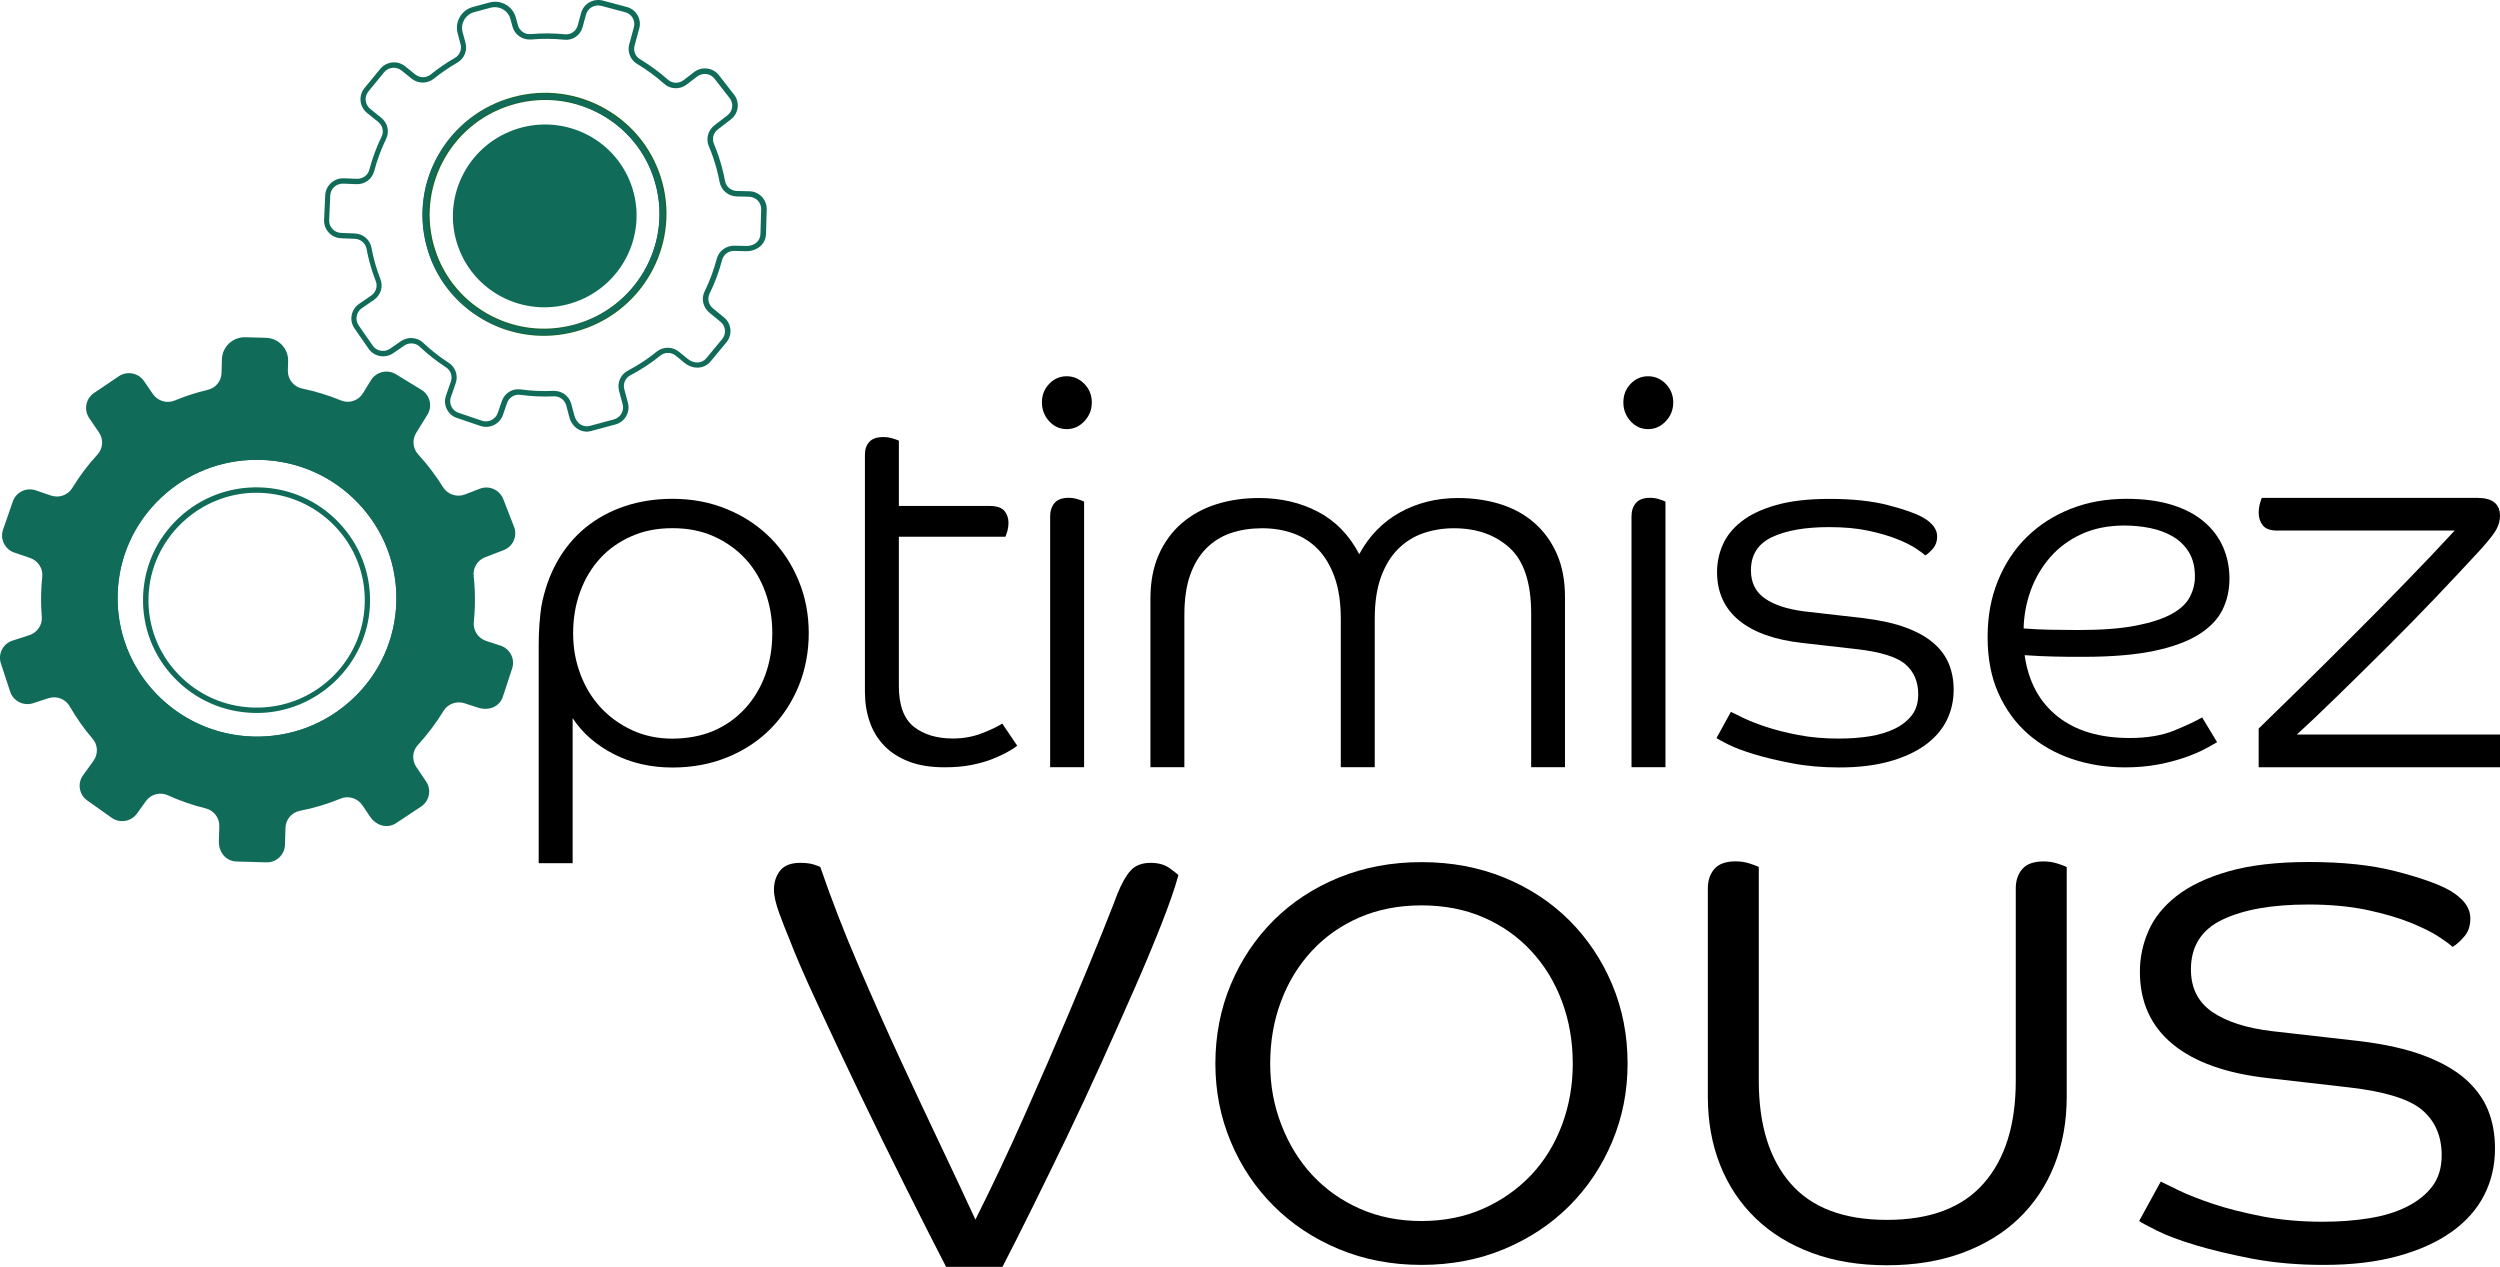 <svg xmlns="http://www.w3.org/2000/svg" id="Calque_2" data-name="Calque 2" viewBox="0 0 349.83 177.28"><defs><style>      .cls-1 {        fill: #106c59;      }      .cls-2 {        fill: #1a642d;      }    </style></defs><g id="Calque_1-2" data-name="Calque 1"><g><g><g><path class="cls-1" d="M35.92,99.51c-.15,0-.3,0-.45,0-4.17-.12-8.05-1.84-10.92-4.86s-4.39-6.96-4.27-11.11c.24-8.56,7.44-15.34,16.07-15.09,8.62.24,15.43,7.4,15.19,15.97h-.13.13c-.23,8.42-7.2,15.1-15.62,15.1ZM35.9,68.7c-8.28,0-15.14,6.57-15.37,14.85-.12,4.08,1.38,7.96,4.2,10.93,2.82,2.97,6.64,4.67,10.75,4.78,8.48.25,15.57-6.42,15.81-14.84s-6.47-15.47-14.95-15.71c-.15,0-.29,0-.44,0Z"></path><path class="cls-1" d="M35.92,99.76c-.15,0-.3,0-.46,0-4.24-.12-8.18-1.87-11.1-4.94-2.92-3.06-4.46-7.07-4.34-11.29.12-4.2,1.87-8.1,4.94-11,3.09-2.92,7.13-4.45,11.38-4.33,4.23.12,8.17,1.87,11.09,4.94,2.86,3.01,4.4,6.92,4.35,11.03h0v.25h-.01v.25c-.36,8.36-7.42,15.1-15.85,15.1ZM35.9,68.95c-8.11,0-14.89,6.55-15.12,14.61-.11,4.01,1.35,7.83,4.13,10.75,2.78,2.92,6.53,4.59,10.58,4.7,4.04.11,7.88-1.34,10.82-4.1,2.94-2.76,4.62-6.49,4.73-10.5s-1.36-7.82-4.14-10.74-6.54-4.59-10.57-4.71c-.14,0-.29,0-.43,0Z"></path></g><path class="cls-1" d="M35.98,104.08c-.2,0-.4,0-.59,0-11.3-.32-20.24-9.71-19.93-20.94.15-5.44,2.43-10.5,6.41-14.23,3.98-3.74,9.17-5.71,14.66-5.55,5.47.15,10.56,2.42,14.33,6.37,3.77,3.96,5.75,9.13,5.6,14.57-.15,5.44-2.43,10.5-6.41,14.23-3.84,3.6-8.82,5.56-14.07,5.56ZM35.93,64.34c-5,0-9.74,1.87-13.38,5.29-3.78,3.55-5.95,8.36-6.09,13.53-.3,10.68,8.2,19.61,18.95,19.91,5.24.14,10.16-1.73,13.95-5.28,3.79-3.55,5.95-8.36,6.1-13.53h0c.15-5.17-1.75-10.09-5.33-13.85-3.58-3.76-8.42-5.91-13.63-6.06-.19,0-.38,0-.57,0Z"></path><path class="cls-1" d="M35.98,104.08c-.2,0-.4,0-.59,0-11.3-.32-20.24-9.71-19.93-20.94.15-5.44,2.43-10.5,6.41-14.23,3.98-3.74,9.17-5.71,14.66-5.55,5.47.15,10.56,2.42,14.33,6.37,3.77,3.96,5.75,9.13,5.6,14.57-.15,5.44-2.43,10.5-6.41,14.23-3.84,3.6-8.82,5.56-14.07,5.56ZM35.93,64.34c-5,0-9.74,1.87-13.38,5.29-3.78,3.55-5.95,8.36-6.09,13.53-.3,10.68,8.2,19.61,18.95,19.91,5.24.14,10.16-1.73,13.95-5.28,3.79-3.55,5.95-8.36,6.1-13.53h0c.15-5.17-1.75-10.09-5.33-13.85-3.58-3.76-8.42-5.91-13.63-6.06-.19,0-.38,0-.57,0Z"></path><path class="cls-1" d="M68.04,89.69c-1.14-.37-1.86-1.47-1.74-2.65.08-.76.13-1.53.15-2.31.04-1.4-.02-2.79-.17-4.15-.12-1.13.54-2.19,1.6-2.6l2.6-1c1.31-.5,1.96-1.97,1.45-3.27l-1.51-3.88c-.51-1.3-1.98-1.95-3.29-1.44l-2.07.8c-1.13.44-2.42,0-3.06-1.01-1.02-1.65-2.19-3.19-3.5-4.62-.75-.82-.84-2.04-.26-2.99l1.57-2.54c.74-1.19.36-2.74-.83-3.48l-3.57-2.18c-1.2-.73-2.76-.36-3.5.83l-1.14,1.85c-.63,1.02-1.92,1.45-3.04.99-1.74-.72-3.57-1.28-5.45-1.67-1.19-.25-2.03-1.32-2-2.53l.04-1.3c.05-1.76-1.34-3.22-3.11-3.27l-2.87-.08c-1.77-.05-3.24,1.33-3.29,3.09l-.05,1.91c-.03,1.13-.81,2.1-1.92,2.36-1.59.37-3.13.87-4.62,1.49-1.11.46-2.39.08-3.07-.91l-1.24-1.81c-.79-1.15-2.37-1.45-3.53-.67l-3.46,2.34c-1.16.78-1.46,2.35-.68,3.51l1.37,2.01c.65.95.58,2.23-.2,3.08-1.33,1.44-2.51,3.02-3.54,4.7-.61,1.01-1.86,1.43-2.98,1.05l-2.11-.72c-1.33-.46-2.78.24-3.23,1.56l-1.36,3.93c-.46,1.32.25,2.76,1.57,3.21l2.22.76c1.11.38,1.82,1.47,1.69,2.64-.08.76-.13,1.53-.15,2.3-.03,1.12,0,2.22.09,3.31.09,1.14-.65,2.19-1.75,2.55l-2.35.76c-1.33.43-2.06,1.86-1.63,3.18l1.3,3.96c.44,1.33,1.87,2.05,3.21,1.62l2.15-.7c1.14-.37,2.38.1,2.97,1.13.93,1.62,2.01,3.15,3.22,4.56.75.87.78,2.14.11,3.07l-1.46,2.03c-.82,1.14-.55,2.71.59,3.52l3.41,2.42c1.14.81,2.73.55,3.55-.59l1.25-1.74c.69-.96,1.97-1.32,3.06-.82,1.69.77,3.47,1.39,5.31,1.84,1.15.28,1.93,1.33,1.9,2.51l-.06,2.03c-.05,1.69,1.06,2.85,2.46,2.89l4.18.12c1.4.04,2.57-1.06,2.61-2.45l.07-2.37c.03-1.16.86-2.17,2.01-2.39,1.97-.38,3.88-.96,5.7-1.71,1.11-.46,2.38-.06,3.05.93l1.06,1.57c.94,1.39,2.52,1.7,3.68.92l3.48-2.31c1.17-.78,1.48-2.34.7-3.5l-1.37-2.03c-.64-.96-.57-2.23.21-3.08,1.35-1.47,2.56-3.07,3.6-4.78.6-.99,1.83-1.42,2.94-1.06l1.88.61c1.61.52,3.04-.2,3.48-1.53l1.3-3.96c.44-1.33-.3-2.75-1.63-3.19l-2-.65ZM15.93,85.71c-1.27-13.03,10.03-23.63,23.06-21.63,8.88,1.36,15.88,8.72,16.76,17.6,1.29,13.06-10.05,23.68-23.09,21.65-8.88-1.38-15.87-8.74-16.73-17.62Z"></path><path class="cls-1" d="M35.92,105.15c-.21,0-.41,0-.62,0-11.78-.33-21.1-10.14-20.77-21.87.33-11.52,9.85-20.67,21.36-20.67.2,0,.41,0,.61,0,5.71.16,11.01,2.52,14.94,6.65,3.92,4.13,6,9.53,5.84,15.21-.16,5.68-2.53,10.96-6.68,14.86-4.01,3.76-9.2,5.82-14.68,5.82ZM35.89,62.85c-11.38,0-20.79,9.04-21.11,20.43-.33,11.59,8.88,21.28,20.53,21.61.2,0,.41,0,.61,0,5.42,0,10.54-2.03,14.5-5.74,4.1-3.86,6.45-9.07,6.6-14.69h0c.16-5.61-1.89-10.95-5.77-15.03s-9.12-6.42-14.76-6.58c-.2,0-.4,0-.6,0Z"></path></g><g><path class="cls-2" d="M77.28,46.95c-3.37.24-6.73-.53-9.71-2.25-3.92-2.26-6.72-5.91-7.89-10.28-2.42-9.05,3.02-18.39,12.12-20.84,4.43-1.19,9.05-.59,13,1.7,3.92,2.26,6.72,5.91,7.89,10.27h0c2.42,9.05-3.02,18.39-12.12,20.84-1.09.3-2.19.48-3.29.56ZM75.17,14.03c-1.04.07-2.08.25-3.1.52-8.57,2.3-13.69,11.1-11.41,19.61,1.1,4.1,3.73,7.54,7.42,9.67,3.73,2.15,8.07,2.72,12.25,1.6,8.57-2.3,13.69-11.1,11.41-19.61h0c-1.1-4.1-3.73-7.54-7.42-9.67-2.82-1.62-5.98-2.34-9.15-2.12Z"></path><ellipse class="cls-1" cx="76.23" cy="30.21" rx="12.86" ry="12.78" transform="translate(-5.74 27.91) rotate(-20.01)"></ellipse><path class="cls-2" d="M77.25,46.58c-3.3.23-6.58-.52-9.5-2.2-3.83-2.21-6.57-5.78-7.71-10.05-2.37-8.85,2.95-17.99,11.86-20.38,4.33-1.17,8.85-.57,12.72,1.66,3.83,2.21,6.57,5.78,7.71,10.05h0c2.36,8.85-2.95,17.99-11.86,20.38-1.06.28-2.14.46-3.22.54ZM75.14,13.65c-1.06.07-2.13.25-3.18.53-8.77,2.36-14.01,11.36-11.68,20.07,1.12,4.2,3.82,7.72,7.59,9.9,3.81,2.2,8.26,2.78,12.53,1.64,8.77-2.36,14.01-11.36,11.68-20.07h0c-1.12-4.2-3.82-7.71-7.6-9.89-2.86-1.66-6.09-2.4-9.34-2.18Z"></path><path class="cls-1" d="M82.12,60.4c-.42,0-.83-.11-1.19-.32-.61-.35-1.07-.97-1.27-1.74l-.43-1.62c-.21-.77-.94-1.29-1.72-1.26-1.57.08-3.16,0-4.72-.21-.79-.11-1.56.36-1.83,1.13l-.58,1.68c-.45,1.29-1.86,1.98-3.16,1.54l-3.28-1.11c-.63-.21-1.13-.66-1.42-1.25s-.33-1.26-.11-1.89l.68-1.96c.26-.74-.02-1.56-.67-1.98-1.32-.85-2.56-1.83-3.69-2.9-.58-.55-1.49-.61-2.16-.15l-1.54,1.06c-1.13.78-2.68.5-3.45-.62l-1.97-2.84c-.38-.54-.52-1.2-.4-1.84.12-.65.49-1.22,1.04-1.6l1.69-1.16c.66-.46.93-1.28.65-2-.34-.86-.63-1.75-.87-2.65-.17-.63-.31-1.27-.43-1.9-.15-.78-.81-1.35-1.62-1.39l-1.95-.08c-.67-.03-1.28-.31-1.72-.8-.45-.48-.67-1.11-.65-1.77l.16-3.45c.06-1.36,1.23-2.42,2.59-2.37l1.84.07h.07c.78,0,1.48-.52,1.67-1.26.42-1.6,1-3.16,1.72-4.65.34-.7.15-1.54-.47-2.04l-1.57-1.27c-.51-.42-.83-1.01-.9-1.66-.07-.66.13-1.3.55-1.82l2.2-2.68c.87-1.06,2.43-1.22,3.49-.36l1.41,1.14c.63.51,1.55.51,2.18-.01,1.06-.86,2.19-1.64,3.37-2.31.66-.38.99-1.17.79-1.91l-.41-1.53c-.43-1.6.53-3.26,2.15-3.69l2.3-.62c.79-.21,1.6-.1,2.3.3.7.4,1.19,1.05,1.4,1.82l.28,1.04c.21.79.95,1.33,1.76,1.26,1.64-.14,3.25-.13,4.83.03.82.07,1.56-.44,1.78-1.23l.47-1.74c.36-1.32,1.72-2.1,3.04-1.75l3.35.89c.64.17,1.18.58,1.51,1.15s.42,1.24.24,1.87l-.65,2.39c-.2.73.11,1.51.74,1.89,1.4.84,2.72,1.81,3.93,2.88.61.55,1.53.57,2.19.06l1.46-1.12c1.08-.84,2.65-.64,3.48.43l2.12,2.72c.41.52.58,1.17.5,1.82-.08.66-.42,1.24-.95,1.65l-1.83,1.41c-.62.48-.84,1.3-.54,2,.45,1.07.83,2.18,1.13,3.31.17.62.31,1.25.43,1.9.15.8.83,1.37,1.65,1.39l1.76.04c.67.02,1.28.29,1.74.77.45.48.69,1.1.68,1.76l-.1,3.45c-.04,1.41-1.24,2.43-2.79,2.41l-1.64-.04c-.8-.04-1.51.5-1.71,1.26-.43,1.63-1.02,3.22-1.76,4.72-.34.7-.15,1.54.46,2.04l1.57,1.29c.51.42.82,1.01.89,1.67.06.66-.14,1.3-.56,1.81l-2.21,2.67c-.91,1.09-2.48,1.17-3.67.19l-1.21-.99c-.63-.52-1.54-.52-2.17,0-1.29,1.05-2.7,1.97-4.19,2.75-.69.36-1.05,1.18-.84,1.95l.51,1.9c.35,1.32-.44,2.67-1.76,3.03l-3.35.9c-.15.04-.31.07-.47.08h0c-.06.03-.11.03-.17.03ZM77.58,54.7c1.09,0,2.08.75,2.36,1.82l.43,1.62c.15.57.48,1.03.92,1.29.38.22.83.28,1.26.16l3.35-.9c.92-.25,1.48-1.2,1.23-2.11l-.51-1.9c-.29-1.1.22-2.28,1.22-2.81,1.44-.75,2.81-1.65,4.06-2.67.9-.73,2.21-.72,3.11.02l1.21.99c.88.72,1.98.68,2.62-.09l2.21-2.67c.3-.36.43-.8.39-1.26-.04-.46-.26-.87-.62-1.16l-1.57-1.29c-.88-.73-1.15-1.94-.66-2.95.72-1.46,1.29-3.01,1.71-4.59.29-1.1,1.31-1.83,2.45-1.82l1.64.04c1.17.03,1.99-.68,2.02-1.68l.1-3.45c0-.46-.15-.89-.47-1.22s-.75-.52-1.21-.54l-1.76-.04c-1.16-.03-2.15-.87-2.37-2-.12-.62-.26-1.23-.42-1.84-.29-1.09-.66-2.17-1.1-3.21-.43-1.02-.11-2.2.78-2.89l1.83-1.41c.37-.28.6-.69.66-1.15.06-.45-.07-.9-.35-1.26l-2.12-2.72c-.58-.75-1.67-.88-2.43-.3l-1.46,1.12c-.95.73-2.27.69-3.15-.1-1.16-1.04-2.45-1.98-3.81-2.8-.92-.55-1.37-1.68-1.08-2.73l.65-2.39c.12-.44.06-.91-.17-1.3-.23-.4-.6-.68-1.05-.8l-3.35-.89c-.92-.24-1.88.3-2.13,1.22l-.47,1.74c-.31,1.16-1.39,1.91-2.58,1.78-1.53-.16-3.1-.17-4.66-.03-1.2.08-2.28-.68-2.58-1.81l-.28-1.04c-.15-.58-.53-1.07-1.05-1.37-.52-.3-1.14-.38-1.73-.23l-2.3.62c-1.21.33-1.94,1.57-1.62,2.78l.41,1.53c.29,1.07-.19,2.2-1.14,2.75-1.14.66-2.24,1.41-3.27,2.24-.91.74-2.22.74-3.13.01l-1.41-1.14c-.74-.6-1.84-.49-2.44.25l-2.2,2.68c-.29.36-.43.81-.38,1.26.05.46.27.87.62,1.16l1.57,1.27c.89.72,1.17,1.94.67,2.95-.7,1.44-1.26,2.96-1.67,4.51-.29,1.11-1.32,1.88-2.5,1.82l-1.84-.07c-.94-.04-1.77.7-1.81,1.65l-.15,3.45c-.02.46.14.9.45,1.23.31.34.74.54,1.2.56l1.95.08c1.16.05,2.11.87,2.32,2,.12.62.26,1.24.42,1.84.23.88.52,1.74.84,2.57.41,1.05.03,2.23-.92,2.89l-1.69,1.16c-.38.26-.64.66-.72,1.12-.08.45.02.9.28,1.28l1.97,2.84c.54.78,1.62.97,2.41.43l1.54-1.06c.96-.66,2.27-.57,3.1.22,1.1,1.04,2.31,1.99,3.59,2.81.94.61,1.34,1.78.97,2.85l-.68,1.96c-.15.44-.12.9.08,1.31.2.41.55.72.99.87l3.28,1.11c.91.31,1.9-.18,2.21-1.08l.58-1.68c.32-.93,1.16-1.58,2.14-1.64h0c.17,0,.33,0,.5.02,1.52.21,3.06.28,4.59.2.04.02.08,0,.12,0ZM76.03,46.89c-6.77,0-13.08-4.16-15.63-10.42-1.98-4.88-1.62-10.28,1-14.81,2.64-4.58,7.2-7.63,12.5-8.37,7.51-1.05,15.03,3.25,17.88,10.24,1.99,4.88,1.63,10.29-.99,14.83-2.65,4.59-7.22,7.65-12.53,8.37-.36.05-.72.09-1.08.11h0c-.38.04-.77.05-1.15.05ZM76.16,13.89c-.36,0-.73.01-1.1.04h0c-.35.02-.71.06-1.06.11-5.07.71-9.43,3.62-11.96,8-2.5,4.33-2.85,9.49-.95,14.15,2.71,6.66,9.88,10.78,17.06,9.8,5.08-.7,9.45-3.61,11.98-8,2.51-4.34,2.85-9.51.95-14.18-2.43-5.96-8.46-9.92-14.92-9.92Z"></path></g><g><path d="M75.38,90.32c0-1.15.04-2.17.11-3.06s.16-1.67.25-2.34c.43-2.35,1.18-4.46,2.23-6.34,1.06-1.87,2.38-3.46,3.96-4.75s3.41-2.29,5.47-2.99c2.06-.69,4.3-1.04,6.7-1.04,2.78,0,5.35.49,7.7,1.48,2.35.98,4.37,2.33,6.05,4.03,1.68,1.7,2.99,3.7,3.92,5.98.94,2.28,1.4,4.72,1.4,7.31s-.47,5.1-1.4,7.38c-.94,2.28-2.24,4.27-3.92,5.98-1.68,1.7-3.7,3.04-6.05,4s-4.92,1.44-7.7,1.44c-3.07,0-5.83-.64-8.28-1.91s-4.34-2.94-5.69-5v20.3h-4.75v-30.47ZM108.07,88.59c0-2.02-.32-3.92-.97-5.72s-1.58-3.36-2.81-4.68c-1.22-1.32-2.69-2.36-4.39-3.13s-3.64-1.15-5.8-1.15-4.02.37-5.72,1.12c-1.7.74-3.16,1.76-4.36,3.06s-2.14,2.84-2.81,4.64-1.01,3.76-1.01,5.87.34,3.92,1.01,5.72c.67,1.8,1.62,3.36,2.84,4.68,1.22,1.32,2.69,2.38,4.39,3.17s3.59,1.19,5.65,1.19,4.09-.37,5.8-1.11c1.7-.74,3.17-1.79,4.39-3.13,1.22-1.34,2.16-2.9,2.81-4.68.65-1.8.98-3.74.98-5.85Z"></path><path d="M125.78,75.12v20.88c0,2.69.7,4.58,2.09,5.69,1.39,1.1,3.22,1.65,5.47,1.65,1.44,0,2.78-.24,4.03-.72s2.21-.94,2.88-1.37l2.09,3.1c-.29.24-.73.53-1.33.86-.6.34-1.32.67-2.16,1.01-.84.33-1.83.61-2.95.83-1.13.22-2.36.32-3.71.32-1.92,0-3.58-.26-4.97-.79s-2.54-1.26-3.46-2.2c-.91-.94-1.6-2.05-2.05-3.35-.46-1.3-.68-2.71-.68-4.25v-33.18c0-.72.2-1.31.61-1.76.41-.46,1.07-.68,1.98-.68.43,0,.85.06,1.26.18.41.12.71.23.9.32v9.14h12.67c1.01,0,1.7.23,2.09.68.38.46.58,1.02.58,1.69,0,.38-.05.74-.14,1.08-.1.34-.19.62-.29.86h-14.91Z"></path><path d="M152.78,56.31c0,1.02-.35,1.9-1.04,2.63-.7.74-1.52,1.11-2.48,1.11s-1.78-.37-2.45-1.11-1.01-1.61-1.01-2.63.33-1.88,1.01-2.59c.67-.71,1.49-1.07,2.45-1.07s1.79.36,2.48,1.07,1.04,1.58,1.04,2.59ZM146.95,72.26c0-.76.2-1.39.61-1.87s1.07-.73,1.98-.73c.43,0,.85.06,1.26.19.41.13.71.24.9.34v37.17h-4.75v-35.1h0Z"></path><path d="M214.26,107.37v-21.51c0-4.3-1.01-7.37-3.02-9.2-2.02-1.83-4.61-2.74-7.78-2.74-1.54,0-2.98.24-4.32.7-1.34.47-2.52,1.21-3.53,2.23-1.01,1.01-1.8,2.32-2.38,3.93-.58,1.61-.86,3.55-.86,5.82v20.76h-4.75v-20.76c0-2.27-.29-4.21-.86-5.82-.58-1.61-1.36-2.92-2.34-3.93s-2.15-1.75-3.49-2.23c-1.34-.47-2.78-.7-4.32-.7s-3.04.22-4.36.67c-1.32.44-2.47,1.16-3.46,2.15-.98.99-1.74,2.25-2.27,3.78s-.79,3.39-.79,5.56v21.28h-4.75v-23.58c0-2.32.38-4.36,1.15-6.12.77-1.75,1.84-3.23,3.2-4.41s2.98-2.08,4.82-2.67,3.85-.89,6.01-.89c3.07,0,5.83.64,8.28,1.93s4.37,3.26,5.76,5.93c1.39-2.57,3.3-4.52,5.72-5.86,2.42-1.33,5.12-2,8.1-2,2.11,0,4.08.29,5.9.85,1.82.57,3.41,1.43,4.75,2.6,1.34,1.16,2.4,2.61,3.17,4.34s1.15,3.76,1.15,6.08v23.8h-4.73Z"></path><path d="M234.14,56.31c0,1.02-.35,1.9-1.04,2.63-.7.74-1.52,1.11-2.48,1.11s-1.78-.37-2.45-1.11-1.01-1.61-1.01-2.63.33-1.88,1.01-2.59c.67-.71,1.49-1.07,2.45-1.07s1.79.36,2.48,1.07,1.04,1.58,1.04,2.59ZM228.3,72.26c0-.76.2-1.39.61-1.87.41-.48,1.07-.73,1.98-.73.43,0,.85.06,1.26.19s.71.24.9.34v37.17h-4.75v-35.1Z"></path><path d="M269.05,72.39c1.34.77,2.02,1.66,2.02,2.66,0,.67-.18,1.22-.54,1.66-.36.43-.73.77-1.12,1.01-.19-.19-.61-.5-1.26-.94-.65-.43-1.54-.88-2.66-1.33-1.13-.46-2.48-.85-4.07-1.19-1.58-.34-3.41-.5-5.47-.5-3.36,0-6.02.47-7.99,1.4-1.97.94-2.95,2.48-2.95,4.64,0,1.73.66,3.05,1.98,3.96s3.18,1.51,5.58,1.8l8.21.94c2.35.29,4.33.73,5.94,1.33,1.61.6,2.9,1.33,3.89,2.2.98.86,1.69,1.84,2.12,2.92s.65,2.27.65,3.56c0,1.58-.34,3.04-1.01,4.36s-1.68,2.46-3.02,3.42c-1.34.96-3.01,1.72-5,2.27s-4.31.83-6.95.83c-2.4,0-4.61-.19-6.62-.58-2.02-.38-3.78-.8-5.29-1.26-1.51-.46-2.72-.91-3.64-1.37-.91-.46-1.46-.76-1.66-.9l2.02-3.67c.29.14.85.42,1.69.83s1.91.83,3.2,1.26c1.3.43,2.81.82,4.54,1.15,1.73.34,3.62.5,5.69.5,1.54,0,2.98-.11,4.32-.32,1.34-.22,2.52-.58,3.53-1.08s1.8-1.14,2.38-1.91c.58-.77.86-1.73.86-2.88,0-1.78-.6-3.18-1.8-4.21s-3.48-1.74-6.84-2.12l-7.56-.86c-3.89-.43-6.85-1.49-8.89-3.17s-3.06-3.94-3.06-6.77c0-1.3.26-2.56.79-3.78s1.4-2.32,2.63-3.28c1.22-.96,2.84-1.73,4.86-2.3,2.02-.58,4.51-.86,7.49-.86,3.17,0,5.87.29,8.1.86,2.21.57,3.86,1.14,4.91,1.72Z"></path><path d="M283.31,91.68c.53,3.7,2.06,6.55,4.61,8.57,2.54,2.02,5.9,3.02,10.08,3.02,2.45,0,4.52-.35,6.23-1.04,1.7-.7,3.01-1.31,3.92-1.84l2.09,3.46c-.38.24-.96.56-1.73.97-.77.41-1.7.8-2.81,1.19-1.11.38-2.35.71-3.74.97-1.39.26-2.93.4-4.61.4-2.64,0-5.12-.4-7.45-1.19s-4.37-1.96-6.12-3.49c-1.75-1.54-3.13-3.43-4.14-5.69-1.01-2.25-1.51-4.87-1.51-7.85s.48-5.51,1.44-7.88,2.3-4.42,4.03-6.12,3.78-3.02,6.16-3.96,4.98-1.4,7.81-1.4c2.4,0,4.5.28,6.3.83s3.3,1.33,4.5,2.34,2.1,2.2,2.7,3.56c.6,1.37.9,2.84.9,4.43s-.32,3.04-.97,4.36-1.75,2.47-3.31,3.46c-1.56.98-3.65,1.75-6.26,2.3-2.62.55-5.92.83-9.9.83-1.54,0-2.94,0-4.21-.04-1.29-.03-2.62-.09-4.01-.19ZM283.17,87.94c1.3.1,2.56.16,3.78.18,1.22.02,2.51.04,3.85.04,3.26,0,5.95-.2,8.06-.61s3.78-.95,5-1.62,2.08-1.46,2.56-2.38c.48-.91.72-1.87.72-2.88,0-1.34-.28-2.47-.83-3.38s-1.3-1.64-2.23-2.2c-.94-.55-1.99-.95-3.17-1.19-1.18-.24-2.39-.36-3.64-.36-2.26,0-4.25.4-5.98,1.19-1.73.79-3.18,1.86-4.36,3.2s-2.09,2.88-2.74,4.61c-.63,1.73-.98,3.53-1.02,5.4Z"></path><path d="M318.73,74.25c-1.01,0-1.71-.24-2.09-.73-.38-.48-.58-1.08-.58-1.79,0-.41.05-.79.14-1.14.1-.36.19-.66.29-.92h30.17c2.11,0,3.17.84,3.17,2.52,0,.66-.18,1.31-.54,1.95-.36.64-1.12,1.59-2.27,2.86-1.92,2.09-4.01,4.31-6.26,6.68-2.26,2.37-4.54,4.69-6.84,6.98s-4.54,4.49-6.7,6.6-4.1,3.96-5.83,5.53h28.44v4.58h-33.77v-5.42c1.68-1.63,3.67-3.57,5.98-5.84,2.3-2.26,4.7-4.64,7.2-7.14,2.5-2.49,4.98-5.01,7.45-7.56,2.47-2.54,4.74-4.93,6.8-7.17h-24.76Z"></path></g><g><path d="M110.36,131.16c-.36-.84-.79-1.95-1.3-3.32-.5-1.37-.76-2.48-.76-3.32,0-1.07.29-1.96.86-2.69.58-.72,1.51-1.09,2.81-1.09.79,0,1.42.08,1.89.23s.77.27.92.34c1.58,4.58,3.36,9.18,5.35,13.8,1.98,4.62,3.96,9.06,5.94,13.34,1.98,4.27,3.87,8.3,5.67,12.08s3.38,7.16,4.75,10.13c2.3-4.58,4.59-9.42,6.86-14.54,2.27-5.11,4.34-9.88,6.21-14.31,1.87-4.42,3.42-8.17,4.64-11.22s1.94-4.88,2.16-5.5c.58-1.45,1.19-2.54,1.84-3.26s1.58-1.09,2.81-1.09c1.08,0,1.96.25,2.65.74.68.5,1.1.82,1.24.97-.5,1.83-1.3,4.12-2.38,6.87s-2.34,5.76-3.78,9.04-2.97,6.72-4.59,10.3c-1.62,3.59-3.26,7.1-4.91,10.53-1.66,3.43-3.26,6.72-4.81,9.85s-2.93,5.88-4.16,8.24h-7.88c-1.66-3.21-3.56-6.96-5.72-11.28-2.16-4.31-4.28-8.64-6.37-12.99-2.09-4.35-4.03-8.47-5.83-12.36-1.81-3.88-3.18-7.04-4.11-9.49Z"></path><path d="M227.75,148.82c0,3.89-.72,7.54-2.16,10.96-1.44,3.42-3.44,6.41-5.99,8.96-2.56,2.56-5.6,4.57-9.13,6.05-3.53,1.47-7.38,2.21-11.56,2.21s-8.03-.74-11.56-2.21-6.57-3.49-9.13-6.05c-2.56-2.55-4.55-5.54-5.99-8.96-1.44-3.42-2.16-7.07-2.16-10.96s.72-7.65,2.16-11.07c1.44-3.42,3.44-6.41,5.99-8.96,2.56-2.55,5.6-4.55,9.13-5.99s7.38-2.16,11.56-2.16,8.03.72,11.56,2.16,6.57,3.44,9.13,5.99c2.55,2.56,4.55,5.54,5.99,8.96s2.16,7.11,2.16,11.07ZM220.08,148.82c0-3.09-.5-5.99-1.51-8.69s-2.45-5.06-4.32-7.07c-1.87-2.01-4.1-3.58-6.7-4.7-2.59-1.12-5.47-1.67-8.64-1.67s-6.05.56-8.64,1.67c-2.59,1.12-4.83,2.68-6.7,4.7s-3.31,4.37-4.32,7.07c-1.01,2.7-1.51,5.6-1.51,8.69s.52,5.89,1.57,8.59c1.04,2.7,2.48,5.04,4.32,7.02,1.84,1.98,4.05,3.55,6.64,4.7,2.59,1.15,5.47,1.73,8.64,1.73s6.05-.58,8.64-1.73c2.59-1.15,4.82-2.72,6.7-4.7,1.87-1.98,3.31-4.32,4.32-7.02,1.01-2.7,1.51-5.56,1.51-8.59Z"></path><path d="M282.07,124.33c0-1.11.3-2.02.92-2.73.61-.7,1.6-1.06,2.97-1.06.65,0,1.28.09,1.89.28.61.19,1.06.35,1.35.5v32.15c0,3.49-.58,6.67-1.73,9.57-1.15,2.89-2.81,5.38-4.97,7.45-2.16,2.08-4.81,3.69-7.94,4.84s-6.64,1.72-10.53,1.72-7.38-.58-10.47-1.72c-3.1-1.15-5.72-2.76-7.88-4.84s-3.82-4.56-4.97-7.45-1.73-6.08-1.73-9.57v-29.15c0-1.11.3-2.02.92-2.73.61-.7,1.6-1.06,2.97-1.06.65,0,1.28.09,1.89.28.61.19,1.06.35,1.35.5v29.92c0,6.16,1.47,10.94,4.43,14.35,2.95,3.41,7.45,5.12,13.5,5.12s10.57-1.71,13.55-5.12c2.99-3.41,4.48-8.19,4.48-14.35v-26.9h0Z"></path><path d="M342.66,124.52c2.02,1.15,3.02,2.48,3.02,4,0,1.01-.27,1.84-.81,2.48-.54.65-1.1,1.15-1.67,1.51-.29-.29-.92-.76-1.89-1.4-.97-.65-2.31-1.31-4-2-1.69-.68-3.73-1.28-6.1-1.78-2.38-.5-5.11-.76-8.21-.76-5.04,0-9.04.7-11.99,2.11-2.95,1.4-4.43,3.73-4.43,6.97,0,2.59.99,4.57,2.97,5.94s4.77,2.27,8.37,2.7l12.31,1.4c3.53.43,6.5,1.1,8.91,2s4.36,2,5.83,3.29c1.47,1.3,2.54,2.75,3.19,4.37s.97,3.4.97,5.35c0,2.38-.5,4.55-1.51,6.53s-2.52,3.69-4.54,5.13c-2.02,1.44-4.52,2.58-7.51,3.4-2.99.83-6.46,1.24-10.42,1.24-3.6,0-6.91-.29-9.94-.86-3.02-.58-5.67-1.21-7.94-1.89-2.27-.68-4.09-1.37-5.45-2.05-1.37-.68-2.2-1.13-2.48-1.35l3.02-5.51c.43.22,1.28.63,2.54,1.24s2.86,1.24,4.81,1.89c1.94.65,4.21,1.22,6.8,1.73,2.59.5,5.44.76,8.53.76,2.3,0,4.46-.16,6.48-.49,2.02-.32,3.78-.86,5.29-1.62s2.7-1.71,3.56-2.86,1.3-2.59,1.3-4.32c0-2.66-.9-4.77-2.7-6.32-1.8-1.55-5.22-2.61-10.26-3.19l-11.34-1.3c-5.83-.65-10.28-2.23-13.34-4.75-3.06-2.52-4.59-5.9-4.59-10.15,0-1.94.39-3.83,1.19-5.67.79-1.84,2.11-3.47,3.94-4.91,1.84-1.44,4.27-2.59,7.29-3.46,3.02-.86,6.77-1.3,11.23-1.3,4.75,0,8.8.43,12.15,1.3,3.37.87,5.84,1.74,7.42,2.6Z"></path></g></g></g></svg>